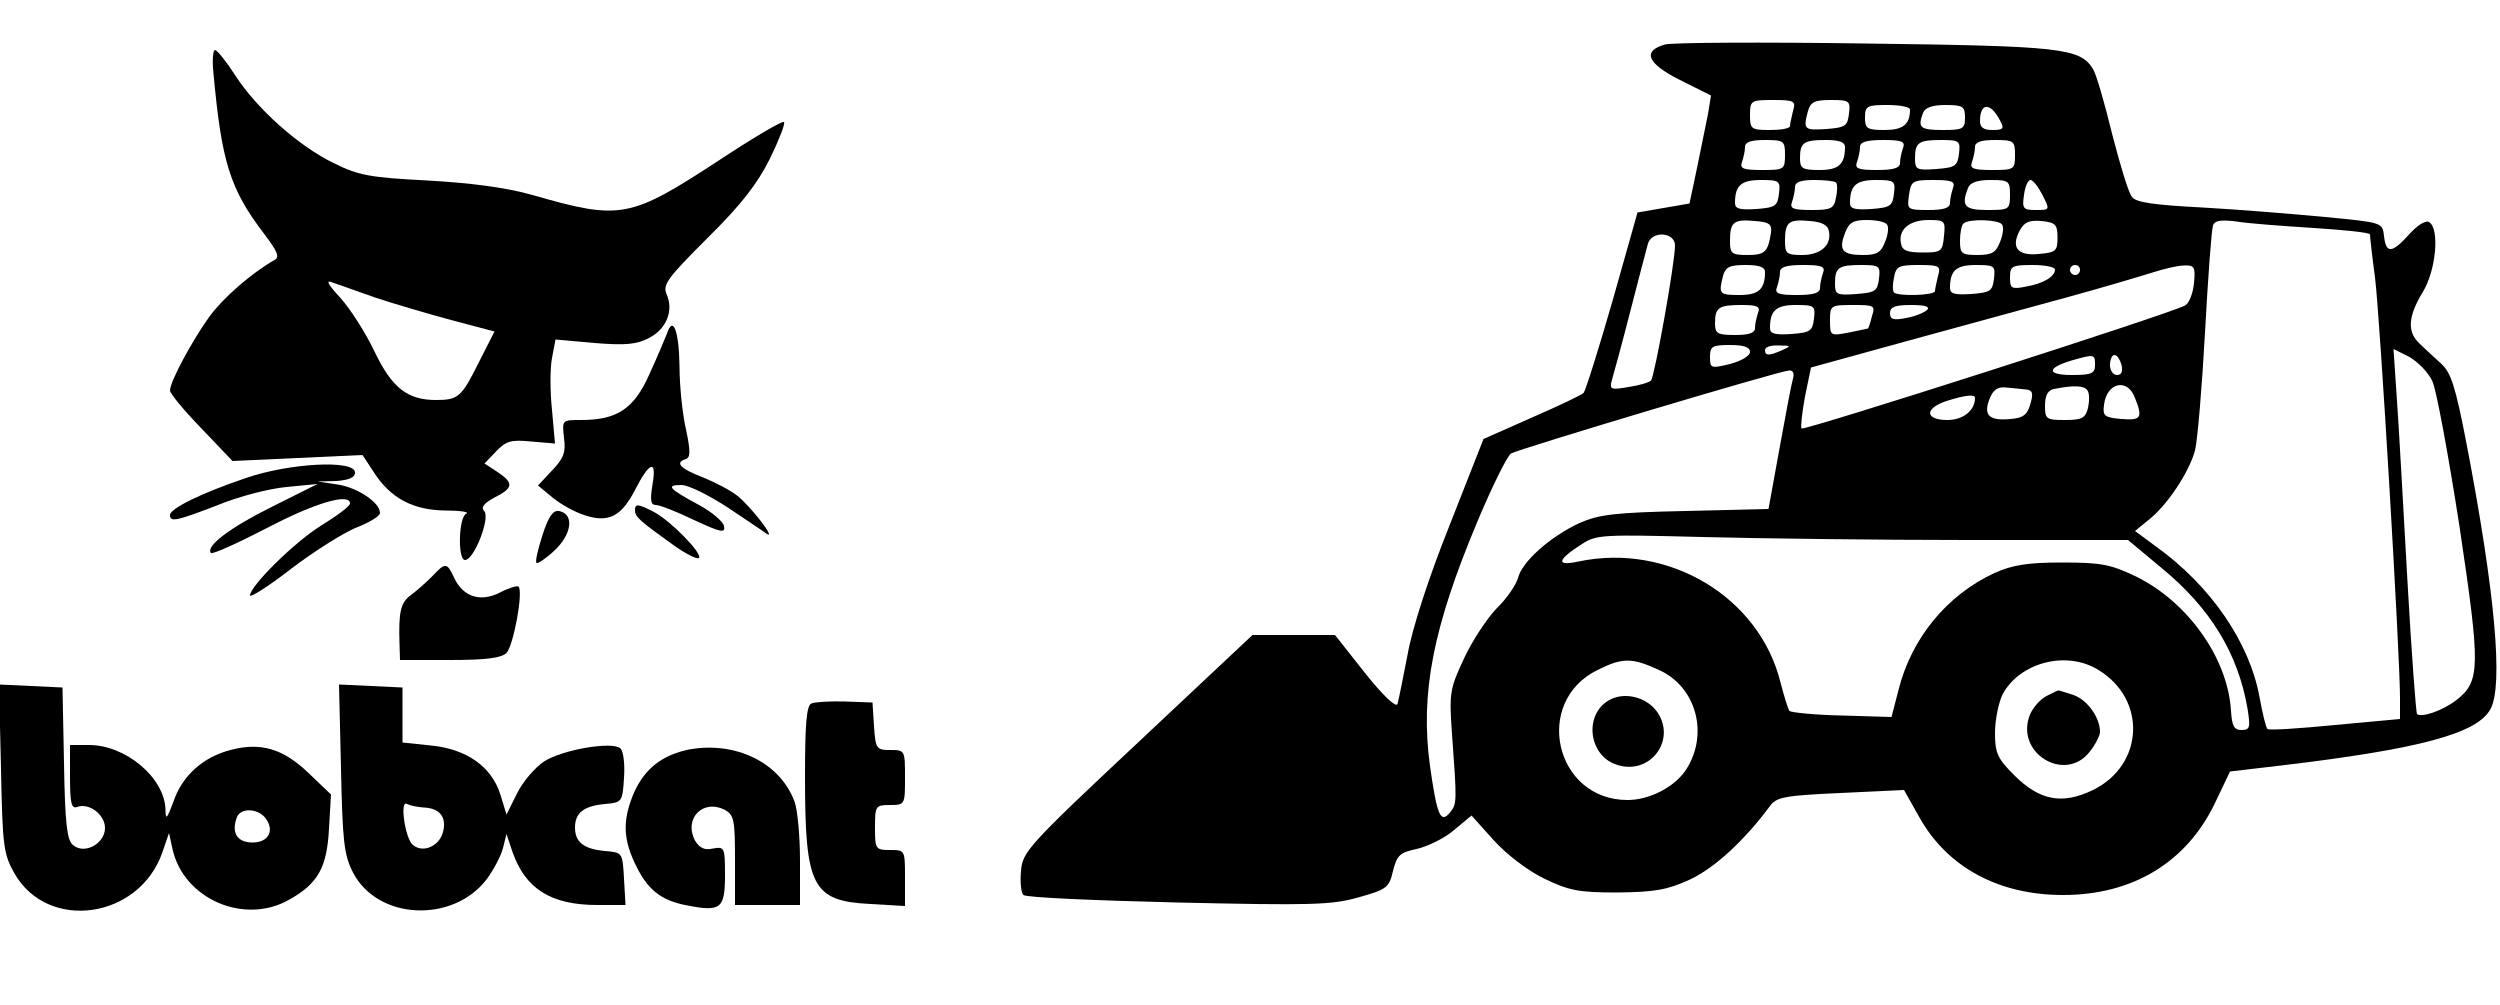 <?xml version="1.0" standalone="no"?>
<!DOCTYPE svg PUBLIC "-//W3C//DTD SVG 20010904//EN"
 "http://www.w3.org/TR/2001/REC-SVG-20010904/DTD/svg10.dtd">
<svg version="1.0" xmlns="http://www.w3.org/2000/svg"
 width="500pt" height="201pt" viewBox="0 0 500 201"
 preserveAspectRatio="xMidYMid meet">

<g transform="translate(0,201) scale(0.1,-0.1)"
fill="#000000" stroke="none">
<path d="M3330 1921 c-46 -13 -36 -38 30 -71 l62 -31 -6 -37 c-4 -20 -14 -69
-22 -108 l-15 -71 -52 -9 -52 -9 -50 -177 c-28 -97 -54 -180 -58 -184 -4 -4
-50 -26 -103 -49 l-97 -43 -68 -173 c-42 -105 -75 -207 -84 -259 -9 -47 -18
-91 -20 -98 -3 -8 -30 18 -65 62 l-60 76 -83 0 -82 0 -230 -216 c-220 -206
-230 -218 -233 -256 -2 -22 0 -44 5 -48 4 -5 143 -11 308 -15 267 -6 308 -5
361 10 57 16 62 19 70 53 8 32 14 37 47 44 22 5 55 21 74 37 l36 30 44 -49
c25 -28 68 -61 101 -77 50 -24 68 -28 147 -28 75 1 99 5 145 26 49 23 108 77
160 147 13 18 30 21 141 26 l127 6 31 -55 c56 -100 159 -155 287 -155 139 0
247 65 304 184 l30 63 102 12 c278 33 393 64 419 113 26 48 9 234 -48 531 -22
114 -31 142 -51 160 -13 12 -33 30 -43 40 -25 23 -23 54 6 102 27 43 35 128
13 141 -6 4 -23 -6 -39 -24 -35 -39 -47 -40 -51 -4 -3 27 -3 27 -118 38 -63 6
-173 15 -245 19 -96 5 -133 10 -141 21 -7 8 -24 65 -40 127 -15 62 -32 120
-38 129 -26 42 -63 46 -456 51 -206 3 -386 2 -400 -2z m256 -133 c-3 -13 -6
-26 -6 -30 0 -5 -18 -8 -40 -8 -38 0 -40 2 -40 30 0 29 2 30 46 30 43 0 46 -2
40 -22z m112 -5 c-3 -25 -7 -28 -45 -31 -45 -3 -47 -1 -37 36 5 18 13 22 46
22 37 0 39 -2 36 -27z m122 8 c0 -30 -14 -41 -51 -41 -35 0 -39 3 -39 25 0 23
4 25 45 25 25 0 45 -4 45 -9z m110 -16 c0 -23 -4 -25 -45 -25 -45 0 -50 5 -39
34 4 11 19 16 45 16 35 0 39 -3 39 -25z m70 -6 c9 -16 7 -19 -15 -19 -18 0
-25 5 -25 18 0 37 21 38 40 1z m-430 -69 c0 -29 -2 -30 -46 -30 -38 0 -45 3
-40 16 3 9 6 22 6 30 0 10 12 14 40 14 38 0 40 -2 40 -30z m120 16 c0 -35 -13
-46 -51 -46 -34 0 -39 3 -39 23 0 32 7 37 52 37 26 0 38 -4 38 -14z m116 -2
c-3 -9 -6 -22 -6 -30 0 -10 -13 -14 -46 -14 -38 0 -45 3 -40 16 3 9 6 22 6 30
0 10 13 14 46 14 38 0 45 -3 40 -16z m112 -11 c-3 -25 -7 -28 -45 -31 -40 -3
-43 -1 -43 21 0 32 7 37 52 37 37 0 39 -2 36 -27z m112 -3 c0 -29 -2 -30 -46
-30 -38 0 -45 3 -40 16 3 9 6 22 6 30 0 10 12 14 40 14 38 0 40 -2 40 -30z
m-472 -77 c-3 -25 -7 -28 -45 -31 -33 -2 -43 0 -43 12 0 35 12 46 52 46 37 0
39 -2 36 -27z m114 22 c3 -3 3 -17 0 -30 -4 -22 -9 -25 -49 -25 -37 0 -44 3
-39 16 3 9 6 22 6 30 0 10 12 14 38 14 21 0 41 -2 44 -5z m116 -22 c-3 -25 -7
-28 -45 -31 -33 -2 -43 0 -43 12 0 35 12 46 52 46 37 0 39 -2 36 -27z m118 11
c-3 -9 -6 -22 -6 -30 0 -10 -13 -14 -43 -14 -43 0 -43 1 -39 30 4 28 7 30 49
30 37 0 44 -3 39 -16z m114 -14 c0 -29 -2 -30 -45 -30 -46 0 -53 8 -39 44 4
11 19 16 45 16 37 0 39 -2 39 -30z m65 0 c15 -30 15 -30 -13 -30 -26 0 -28 3
-24 30 2 17 8 30 13 30 5 0 15 -13 24 -30z m-543 -75 c-6 -39 -12 -45 -47 -45
-32 0 -35 3 -35 28 0 38 7 44 50 40 29 -2 34 -7 32 -23z m116 2 c5 -28 -17
-47 -54 -47 -31 0 -34 3 -34 28 0 38 7 44 50 40 24 -2 36 -8 38 -21z m116 14
c4 -5 2 -21 -4 -35 -8 -21 -16 -26 -44 -26 -42 0 -49 10 -36 44 8 21 16 26 44
26 19 0 37 -4 40 -9z m114 -23 c-3 -31 -5 -33 -43 -33 -30 0 -41 4 -43 18 -6
28 17 47 55 47 33 0 34 -2 31 -32z m116 23 c4 -5 2 -21 -4 -35 -8 -21 -16 -26
-45 -26 -32 0 -35 3 -35 28 0 16 3 32 7 35 10 10 71 8 77 -2z m111 -26 c0 -27
-3 -30 -38 -33 -42 -4 -56 13 -37 48 9 16 19 20 43 18 28 -3 32 -7 32 -33z
m513 19 c61 -4 112 -9 112 -13 0 -4 4 -42 10 -86 10 -78 50 -756 50 -840 l0
-43 -130 -12 c-72 -7 -132 -11 -135 -8 -3 2 -10 31 -16 64 -20 109 -97 222
-207 301 l-42 31 27 22 c37 29 81 95 93 139 5 20 14 126 20 236 6 110 13 206
16 214 3 10 16 12 47 8 23 -4 93 -9 155 -13z m-1278 -35 c0 -35 -41 -263 -48
-270 -4 -4 -24 -10 -45 -13 -34 -6 -38 -5 -34 11 3 10 20 72 37 138 17 66 33
128 36 138 8 26 54 23 54 -4z m180 -53 c0 -35 -13 -46 -51 -46 -41 0 -42 2
-33 38 5 18 13 22 45 22 27 0 39 -4 39 -14z m116 -2 c-3 -9 -6 -22 -6 -30 0
-10 -13 -14 -46 -14 -38 0 -45 3 -40 16 3 9 6 22 6 30 0 10 13 14 46 14 38 0
45 -3 40 -16z m112 -11 c-3 -25 -7 -28 -45 -31 -40 -3 -43 -1 -43 21 0 32 7
37 52 37 37 0 39 -2 36 -27z m118 5 c-3 -13 -6 -26 -6 -30 0 -9 -74 -11 -82
-3 -3 3 -3 17 0 30 4 22 9 25 49 25 42 0 45 -2 39 -22z m112 -5 c-3 -25 -7
-28 -45 -31 -33 -2 -43 0 -43 12 0 35 12 46 52 46 37 0 39 -2 36 -27z m122 18
c0 -14 -23 -28 -57 -34 -30 -6 -33 -4 -33 18 0 23 4 25 45 25 25 0 45 -4 45
-9z m50 -1 c0 -5 -4 -10 -10 -10 -5 0 -10 5 -10 10 0 6 5 10 10 10 6 0 10 -4
10 -10z m228 -26 c-2 -21 -10 -41 -18 -45 -28 -16 -762 -251 -767 -246 -2 3 1
31 7 64 l12 58 196 54 c109 30 253 69 322 88 69 19 143 41 165 48 22 7 50 14
63 14 21 1 23 -3 20 -35z m-872 -60 c-3 -9 -6 -22 -6 -30 0 -10 -12 -14 -40
-14 -35 0 -40 3 -40 23 0 32 7 37 53 37 32 0 38 -3 33 -16z m112 -11 c-3 -25
-7 -28 -45 -31 -33 -2 -43 0 -43 12 0 35 12 46 52 46 37 0 39 -2 36 -27z m116
5 c-3 -13 -7 -24 -8 -25 0 0 -18 -4 -38 -8 -37 -7 -38 -7 -38 24 0 30 1 31 46
31 42 0 45 -1 38 -22z m110 12 c-5 -5 -24 -13 -42 -16 -25 -5 -32 -3 -32 10 0
12 10 16 42 16 27 0 39 -3 32 -10z m-354 -84 c0 -8 -18 -18 -40 -24 -38 -9
-40 -9 -40 14 0 21 4 24 40 24 27 0 40 -4 40 -14z m65 4 c-27 -12 -35 -12 -35
0 0 6 12 10 28 9 24 0 25 -1 7 -9z m1300 -63 c8 -18 32 -148 54 -290 42 -282
42 -309 -6 -347 -27 -21 -70 -36 -79 -28 -2 3 -11 122 -19 264 -8 142 -17 306
-21 362 l-7 104 32 -16 c17 -10 38 -31 46 -49z m-675 33 c0 -17 -7 -20 -46
-20 -51 0 -51 14 -1 29 46 13 47 13 47 -9z m53 0 c3 -13 0 -20 -9 -20 -8 0
-14 9 -14 20 0 11 4 20 9 20 5 0 11 -9 14 -20z m-657 -27 c-3 -10 -15 -73 -27
-140 l-22 -121 -166 -4 c-142 -3 -173 -7 -212 -24 -58 -27 -115 -77 -123 -110
-4 -14 -23 -42 -43 -61 -19 -20 -49 -65 -65 -100 -28 -60 -30 -68 -24 -151 10
-136 10 -140 -4 -157 -19 -23 -26 -6 -40 93 -20 145 6 277 94 487 30 72 61
134 68 138 15 9 536 165 556 166 8 1 11 -6 8 -16z m466 -22 c13 -1 15 -7 9
-28 -6 -22 -14 -29 -40 -31 -42 -4 -55 7 -42 40 7 18 16 25 33 23 13 -1 30 -3
40 -4z m123 -2 c4 -5 4 -21 1 -35 -5 -20 -12 -24 -46 -24 -38 0 -40 2 -40 29
0 20 6 31 18 33 39 8 61 7 67 -3z m95 -15 c16 -40 12 -45 -27 -42 -34 3 -38 6
-35 28 5 45 47 55 62 14z m-320 0 c0 -25 -24 -44 -55 -44 -45 0 -47 23 -2 38
38 12 57 14 57 6z m-15 -284 l321 0 66 -55 c99 -81 154 -172 173 -282 6 -38 5
-43 -12 -43 -15 0 -19 8 -21 38 -6 105 -86 218 -190 269 -50 24 -69 28 -147
28 -71 0 -100 -5 -136 -21 -95 -44 -166 -130 -192 -234 l-14 -54 -99 3 c-54 1
-101 6 -105 9 -3 4 -11 30 -18 57 -42 171 -224 280 -404 242 -46 -10 -43 3 7
35 29 19 43 19 240 14 115 -3 354 -6 531 -6z m-617 -260 c74 -33 100 -127 55
-198 -22 -35 -73 -62 -118 -62 -145 0 -190 196 -60 260 50 25 69 25 123 0z
m879 0 c97 -59 91 -190 -11 -240 -62 -30 -107 -21 -158 30 -33 33 -38 44 -38
84 0 26 7 60 15 77 34 64 128 89 192 49z"/>
<path d="M3217 609 c-49 -29 -40 -109 15 -128 68 -24 123 50 81 107 -22 29
-66 39 -96 21z"/>
<path d="M4093 618 c-12 -6 -27 -23 -33 -37 -31 -76 69 -138 119 -75 12 15 21
33 21 40 0 29 -25 64 -53 74 -16 5 -30 10 -31 9 -1 0 -11 -5 -23 -11z"/>
<path d="M427 1863 c16 -176 33 -231 100 -319 28 -37 33 -48 22 -54 -46 -26
-103 -76 -130 -113 -34 -47 -79 -130 -79 -148 0 -6 28 -40 63 -76 l62 -65 130
6 130 6 23 -35 c33 -51 77 -75 142 -76 30 0 49 -3 43 -6 -16 -6 -18 -93 -3
-93 18 0 50 82 39 97 -8 8 -2 16 20 28 38 19 39 29 6 51 l-26 17 23 24 c20 21
30 24 70 20 l48 -4 -6 67 c-4 37 -4 84 0 104 l7 37 78 -7 c62 -5 84 -3 109 10
35 18 50 55 35 88 -8 19 3 33 82 112 68 67 100 109 125 159 18 37 31 70 28 73
-3 3 -61 -31 -129 -76 -179 -117 -197 -121 -374 -70 -53 15 -122 24 -210 29
-115 6 -138 10 -188 35 -70 34 -154 109 -197 176 -18 28 -36 50 -40 50 -4 0
-6 -21 -3 -47z m323 -448 c36 -12 104 -32 152 -45 l87 -23 -31 -61 c-35 -70
-41 -76 -86 -76 -57 0 -88 24 -123 97 -18 38 -49 86 -68 107 -26 28 -30 37
-16 31 11 -4 49 -17 85 -30z"/>
<path d="M1334 1343 c-4 -10 -19 -46 -35 -81 -31 -70 -65 -92 -137 -92 -38 0
-38 0 -34 -36 4 -29 -1 -41 -24 -65 l-28 -30 29 -24 c17 -14 46 -30 66 -36 47
-15 72 -1 99 51 29 57 44 62 35 11 -5 -31 -4 -41 7 -41 7 0 41 -13 76 -30 54
-25 63 -27 60 -12 -2 9 -24 28 -50 42 -61 33 -67 40 -35 40 14 0 56 -21 94
-46 37 -25 72 -48 77 -52 19 -11 -35 58 -60 77 -14 11 -45 27 -70 37 -44 17
-55 29 -32 36 9 3 9 17 0 59 -7 30 -13 87 -13 127 -1 70 -13 102 -25 65z"/>
<path d="M492 1054 c-89 -30 -152 -61 -152 -74 0 -15 13 -12 96 20 41 17 103
33 137 36 l62 6 -90 -45 c-85 -42 -135 -80 -123 -93 3 -3 54 20 112 50 95 50
166 71 166 49 0 -5 -25 -24 -56 -43 -54 -33 -144 -122 -144 -141 0 -5 38 19
83 54 46 35 105 72 130 82 26 10 47 23 47 29 0 21 -45 51 -85 57 l-40 6 38 1
c25 2 37 7 37 17 0 26 -131 19 -218 -11z"/>
<path d="M1270 989 c0 -13 11 -22 78 -70 24 -17 46 -28 50 -25 8 8 -56 74 -90
92 -33 17 -38 17 -38 3z"/>
<path d="M1085 940 c-9 -28 -15 -53 -12 -56 2 -2 19 9 36 25 35 33 40 73 9 79
-12 2 -21 -11 -33 -48z"/>
<path d="M864 857 c-12 -12 -31 -29 -42 -37 -21 -15 -25 -34 -23 -97 l1 -33
99 0 c74 0 103 4 114 14 14 15 34 123 24 133 -3 2 -20 -3 -37 -12 -39 -20 -74
-9 -92 30 -14 30 -17 31 -44 2z"/>
<path d="M2 473 c3 -156 5 -171 27 -210 67 -117 250 -91 296 43 l13 38 7 -32
c22 -100 144 -153 234 -101 57 32 75 64 79 142 l4 68 -45 43 c-51 49 -96 62
-156 46 -55 -14 -97 -52 -114 -103 -13 -35 -16 -38 -16 -16 -2 64 -80 129
-153 129 l-38 0 0 -65 c0 -51 3 -63 14 -59 24 9 56 -15 56 -42 0 -31 -41 -54
-64 -34 -12 9 -16 43 -18 164 l-3 151 -63 3 -64 3 4 -168z m528 -98 c20 -25 8
-50 -25 -50 -31 0 -43 20 -31 51 7 18 40 18 56 -1z"/>
<path d="M682 473 c3 -146 6 -173 24 -208 49 -95 199 -102 267 -14 14 19 29
47 33 63 l7 28 12 -36 c26 -74 77 -106 170 -106 l56 0 -3 53 c-3 52 -3 52 -38
55 -43 4 -60 18 -60 47 0 29 17 43 60 47 34 3 35 4 38 52 2 27 -1 53 -7 59
-15 15 -116 -2 -153 -26 -18 -12 -43 -41 -54 -64 l-21 -42 -12 39 c-17 56 -67
92 -139 99 l-57 6 0 55 0 55 -63 3 -64 3 4 -168z m165 -78 c32 -1 47 -19 39
-49 -7 -28 -40 -43 -60 -26 -16 12 -27 92 -12 82 6 -3 20 -6 33 -7z"/>
<path d="M1623 603 c-10 -3 -13 -42 -13 -146 0 -221 14 -249 131 -255 l69 -4
0 56 c0 56 0 56 -30 56 -29 0 -30 2 -30 45 0 43 1 45 30 45 30 0 30 1 30 55 0
54 0 55 -29 55 -28 0 -30 2 -33 48 l-3 47 -55 2 c-30 1 -61 -1 -67 -4z"/>
<path d="M1378 511 c-53 -11 -87 -37 -109 -84 -23 -53 -24 -91 0 -142 25 -54
52 -76 106 -86 67 -13 75 -6 75 61 0 55 -1 57 -24 53 -17 -4 -27 1 -36 16 -23
44 16 84 60 61 18 -10 20 -20 20 -100 l0 -90 65 0 65 0 0 89 c0 49 -5 102 -11
118 -29 78 -118 121 -211 104z"/>
</g>
</svg>
